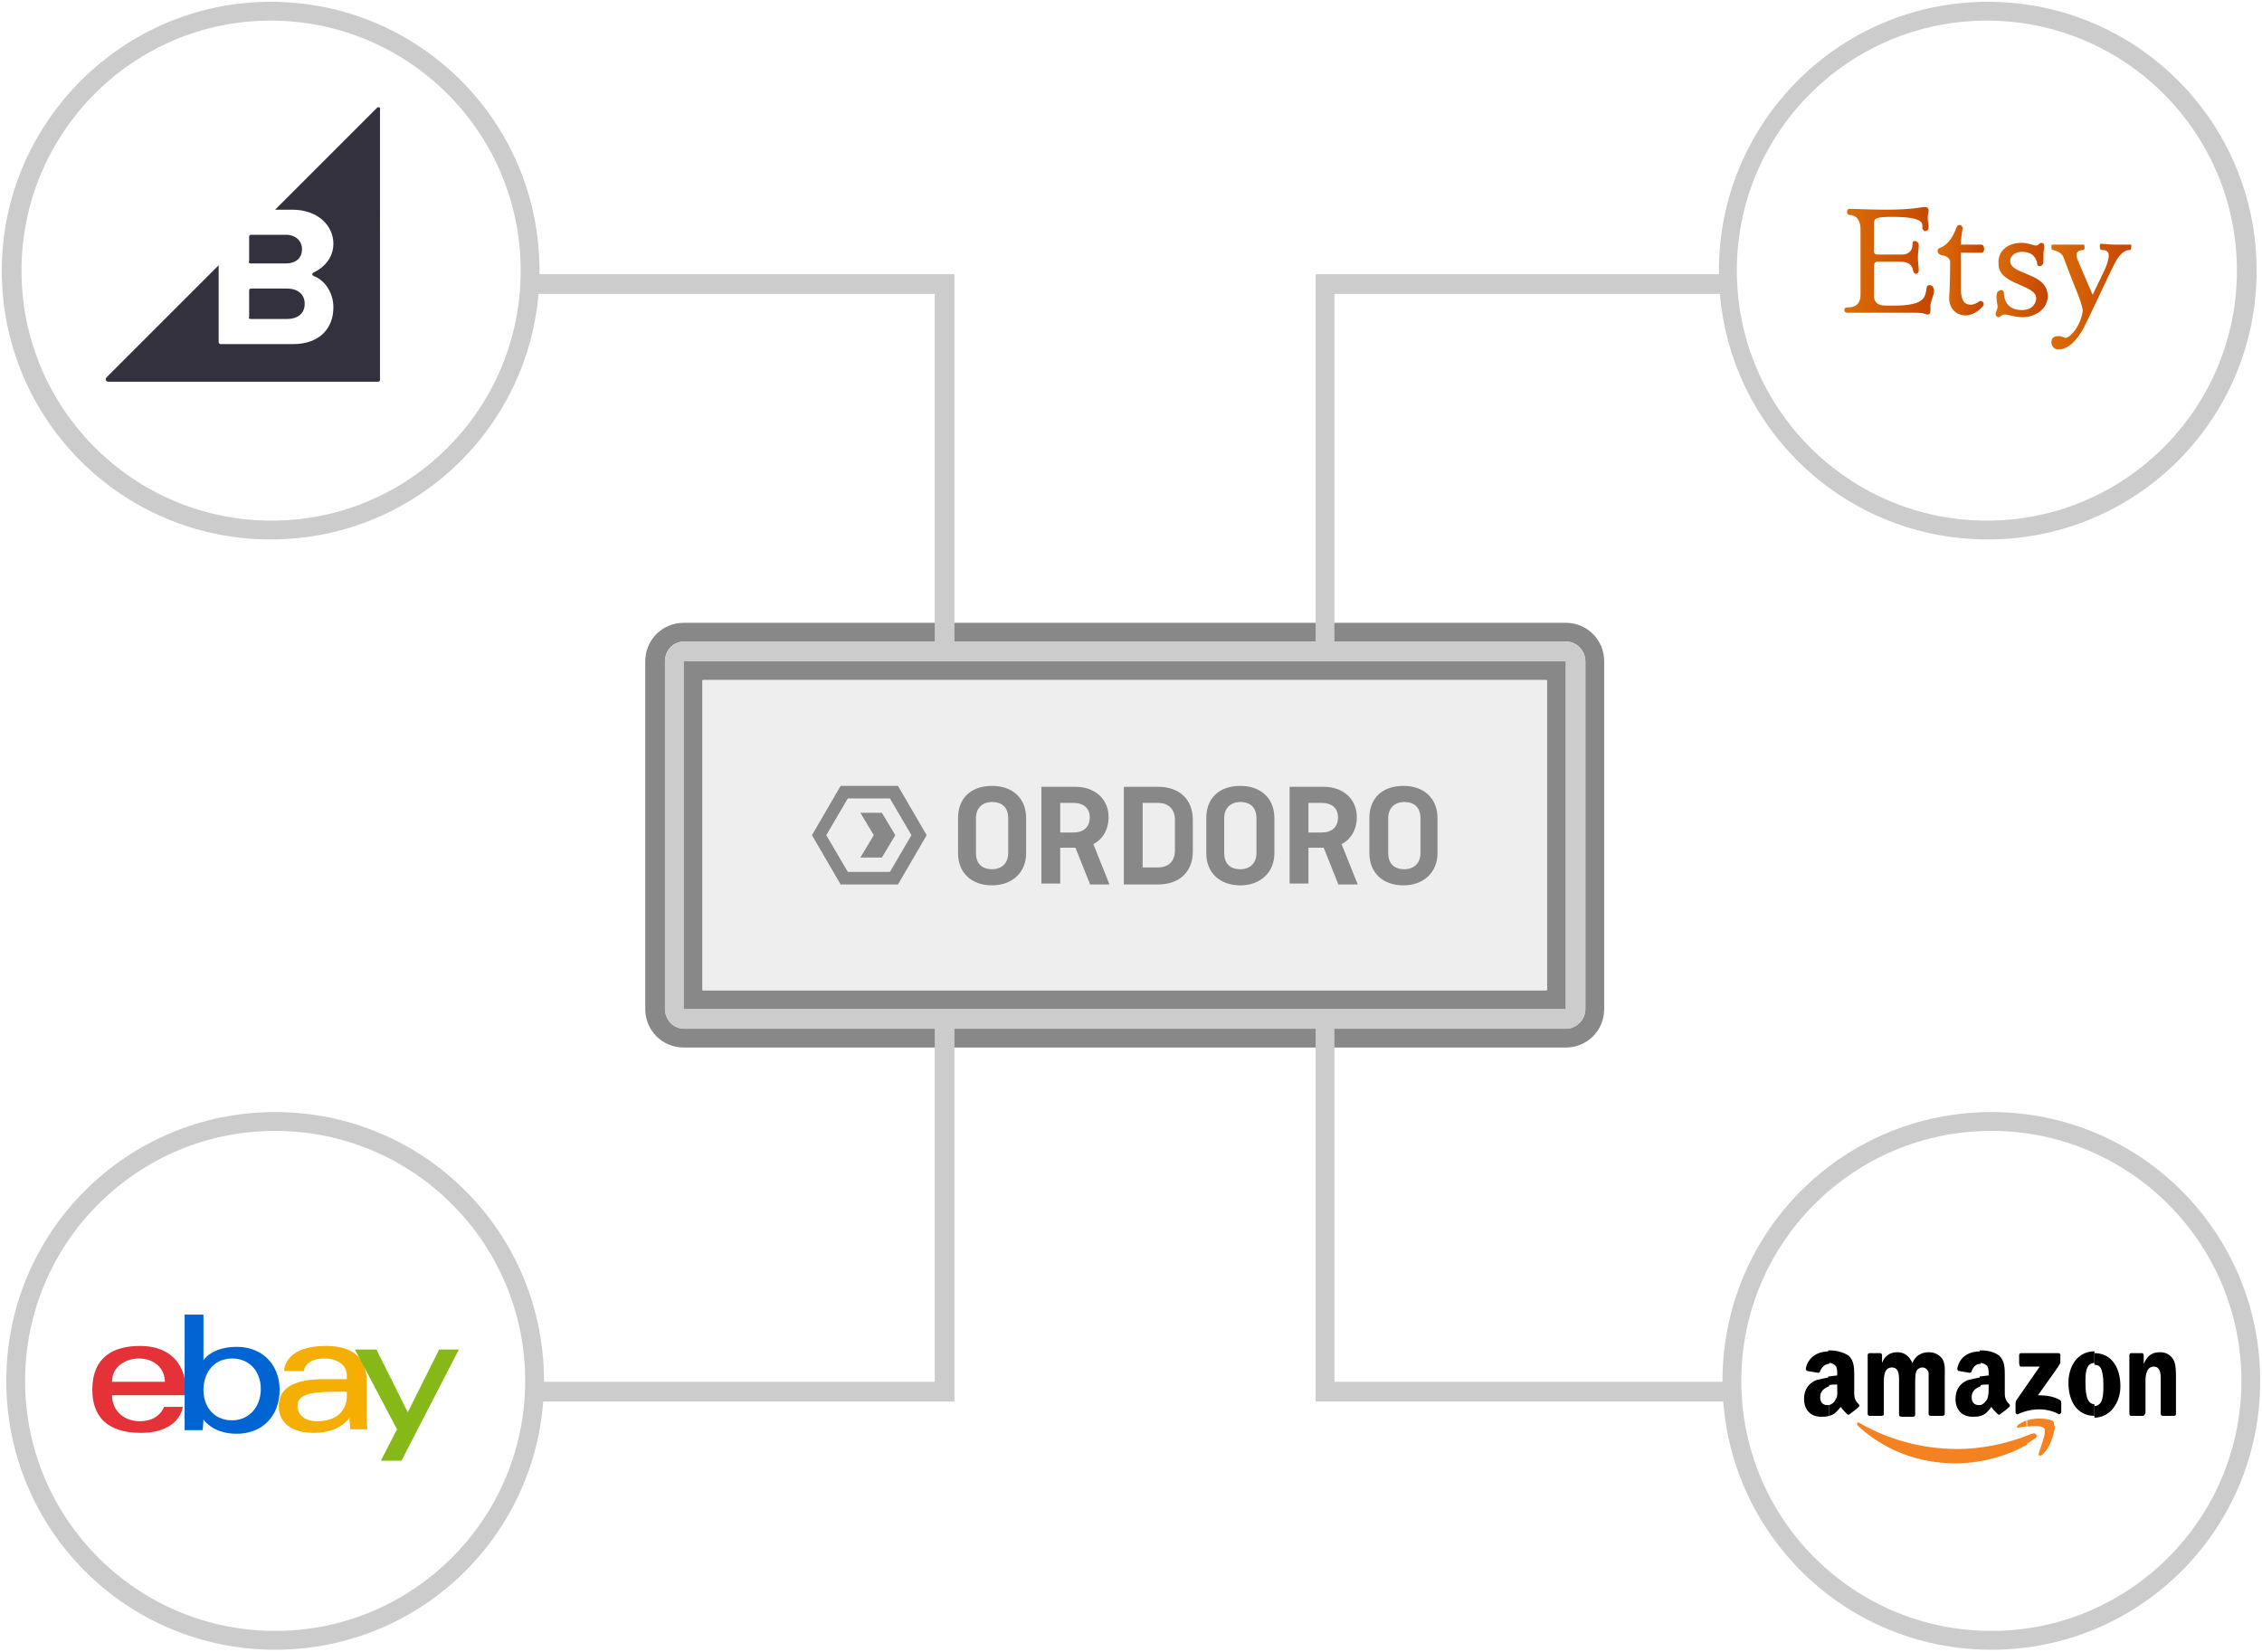 <?xml version="1.0" encoding="utf-8"?>
<!-- Generator: Adobe Illustrator 20.0.0, SVG Export Plug-In . SVG Version: 6.00 Build 0)  -->
<svg version="1.1" id="Layer_1" xmlns="http://www.w3.org/2000/svg" xmlns:xlink="http://www.w3.org/1999/xlink" x="0px" y="0px"
	 viewBox="0 0 252.4 184.4" style="enable-background:new 0 0 252.4 184.4;" xml:space="preserve">
<style type="text/css">
	.st0{display:none;}
	.st1{display:inline;fill:#666F71;}
	.st2{display:inline;}
	.st3{fill:none;stroke:#666F71;stroke-width:2;stroke-miterlimit:10;}
	.st4{fill:#E53238;}
	.st5{fill:#0064D2;}
	.st6{fill:#F5AF02;}
	.st7{fill:#86B817;}
	.st8{fill:#F58220;}
	.st9{fill:url(#SVGID_1_);}
	.st10{fill:url(#SVGID_2_);}
	.st11{fill:url(#SVGID_3_);}
	.st12{fill:url(#SVGID_4_);}
	.st13{fill:#CCCCCC;}
	.st14{fill:#888888;}
	.st15{fill:#EEEEEE;}
	.st16{fill:#34313F;}
</style>
<g id="Layer_1_1_" class="st0">
	<path class="st1" d="M-9,96.6L-36.2,83l12.2-6.2L3.4,90.4L-9,96.6z M-10.8,135.4l-27.9-14V85.8l27.9,14
		C-10.8,99.8-10.8,135.4-10.8,135.4z M-9,69.3L18.4,83L7.5,88.4l-27.3-13.7L-9,69.3z M25.3,79.5L-7.6,63.2c-0.9-0.4-1.8-0.5-2.8,0
		l-32.5,16.2c-1.1,0.4-2,1.6-2,2.9v41.1c0,1.1,0.6,2.2,1.7,2.7l32.8,16.4c0.9,0.4,1.9,0.4,2.8,0L25,126.2c1.1-0.4,1.9-1.6,1.9-2.9
		V82.3C26.9,81.1,26.3,80.1,25.3,79.5"/>
	<path class="st1" d="M74.1,96.6L46.8,83L59,76.8l27.4,13.6L74.1,96.6z M72.2,135.4l-27.9-14V85.8l27.9,14V135.4z M74.1,69.3
		L101.4,83l-10.9,5.5L63.2,74.7L74.1,69.3z M108.3,79.5L75.5,63.2c-0.9-0.4-1.8-0.5-2.8,0L40.2,79.4c-1.1,0.4-2,1.6-2,2.9v41.1
		c0,1.1,0.6,2.2,1.7,2.7l32.8,16.4c0.9,0.4,1.9,0.4,2.8,0l32.6-16.2c1.1-0.4,1.9-1.6,1.9-2.9V82.3C109.9,81.1,109.3,80.1,108.3,79.5
		"/>
	<path class="st1" d="M157.1,96.6L129.8,83l12.2-6.2l27.4,13.6L157.1,96.6z M155.3,135.4l-27.9-14V85.8l27.9,14V135.4z M157.1,69.3
		L184.5,83l-10.9,5.5l-27.3-13.7L157.1,69.3z M191.3,79.5l-32.8-16.3c-0.9-0.4-1.8-0.5-2.8,0l-32.5,16.2c-1.1,0.4-2,1.6-2,2.9v41.1
		c0,1.1,0.6,2.2,1.7,2.7l32.8,16.4c0.9,0.4,1.9,0.4,2.8,0l32.6-16.2c1.1-0.4,1.9-1.6,1.9-2.9V82.3C193,81.1,192.4,80.1,191.3,79.5"
		/>
	<path class="st1" d="M240.1,96.6L212.9,83l12.2-6.2l27.4,13.6L240.1,96.6z M238.3,135.4l-27.9-14V85.8l27.9,14V135.4z M240.1,69.3
		L267.5,83l-10.9,5.5l-27.3-13.7L240.1,69.3z M274.4,79.5l-32.8-16.3c-0.9-0.4-1.8-0.5-2.8,0l-32.5,16.2c-1.1,0.4-2,1.6-2,2.9v41.1
		c0,1.1,0.6,2.2,1.7,2.7l32.8,16.4c0.9,0.4,1.9,0.4,2.8,0l32.6-16.2c1.1-0.4,1.9-1.6,1.9-2.9V82.3C276,81.1,275.4,80.1,274.4,79.5"
		/>
	<path class="st1" d="M32.9,23.7L5.6,10.1l12.2-6.2l27.4,13.6L32.9,23.7z M31,62.6l-27.9-14V13l27.9,14C31,26.9,31,62.6,31,62.6z
		 M32.9-3.5l27.4,13.6l-10.9,5.5L22,1.8L32.9-3.5z M67.1,6.6L34.3-9.7c-0.9-0.4-1.8-0.5-2.8,0L-1,6.5C-2.1,7-3,8.1-3,9.4v41.1
		c0,1.1,0.6,2.2,1.7,2.7l32.8,16.4c0.9,0.4,1.9,0.4,2.8,0l32.6-16.2c1.1-0.4,1.9-1.6,1.9-2.9V9.4C68.7,8.3,68.1,7.2,67.1,6.6"/>
	<path class="st1" d="M32.9,169.8L5.6,156.2l12.2-6.2l27.4,13.6L32.9,169.8z M31,208.7l-27.9-14v-35.6L31,173
		C31,173,31,208.7,31,208.7z M32.9,142.5l27.4,13.6l-10.9,5.5L22,147.9L32.9,142.5z M67.1,152.7l-32.8-16.3c-0.9-0.4-1.8-0.5-2.8,0
		L-1,152.6c-1.1,0.4-2,1.6-2,2.9v41.1c0,1.1,0.6,2.2,1.7,2.7l32.8,16.4c0.9,0.4,1.9,0.4,2.8,0l32.6-16.2c1.1-0.4,1.9-1.6,1.9-2.9
		v-41.1C68.7,154.4,68.1,153.3,67.1,152.7"/>
	<path class="st1" d="M116.1,23.7L88.8,10.1L101,3.9l27.4,13.6L116.1,23.7z M114.2,62.6l-27.9-14V13l27.9,14L114.2,62.6L114.2,62.6z
		 M116.1-3.5l27.4,13.6l-10.9,5.5L105.2,1.8L116.1-3.5z M150.3,6.6L117.5-9.7c-0.9-0.4-1.8-0.5-2.8,0L82.2,6.5c-1.1,0.4-2,1.6-2,2.9
		v41.1c0,1.1,0.6,2.2,1.7,2.7l32.8,16.4c0.9,0.4,1.9,0.4,2.8,0L150,53.4c1.1-0.4,1.9-1.6,1.9-2.9V9.4C151.9,8.3,151.3,7.2,150.3,6.6
		"/>
	<path class="st1" d="M199.3,23.7L172,10.1l12.2-6.2l27.4,13.6L199.3,23.7z M197.4,62.6l-27.9-14V13l27.9,14V62.6z M199.3-3.5
		l27.4,13.6l-10.9,5.5L188.4,1.8L199.3-3.5z M233.5,6.6L200.6-9.7c-0.9-0.4-1.8-0.5-2.8,0L165.4,6.5c-1.1,0.4-2,1.6-2,2.9v41.1
		c0,1.1,0.6,2.2,1.7,2.7l32.8,16.4c0.9,0.4,1.9,0.4,2.8,0l32.6-16.2c1.1-0.4,1.9-1.6,1.9-2.9V9.4C235.1,8.3,234.5,7.2,233.5,6.6"/>
	<path class="st1" d="M116.1,169.8l-27.3-13.6L101,150l27.4,13.6L116.1,169.8z M114.2,208.7l-27.9-14v-35.6l27.9,14L114.2,208.7
		L114.2,208.7z M116.1,142.5l27.4,13.6l-10.9,5.5l-27.3-13.7L116.1,142.5z M150.3,152.7l-32.8-16.3c-0.9-0.4-1.8-0.5-2.8,0
		l-32.5,16.2c-1.1,0.4-2,1.6-2,2.9v41.1c0,1.1,0.6,2.2,1.7,2.7l32.8,16.4c0.9,0.4,1.9,0.4,2.8,0l32.6-16.2c1.1-0.4,1.9-1.6,1.9-2.9
		v-41.1C151.9,154.4,151.3,153.3,150.3,152.7"/>
	<path class="st1" d="M199.3,169.8L172,156.2l12.2-6.2l27.4,13.6L199.3,169.8z M197.4,208.7l-27.9-14v-35.6l27.9,14V208.7z
		 M199.3,142.5l27.4,13.6l-10.9,5.5l-27.3-13.7L199.3,142.5z M233.5,152.7l-32.8-16.3c-0.9-0.4-1.8-0.5-2.8,0l-32.5,16.2
		c-1.1,0.4-2,1.6-2,2.9v41.1c0,1.1,0.6,2.2,1.7,2.7l32.8,16.4c0.9,0.4,1.9,0.4,2.8,0l32.6-16.2c1.1-0.4,1.9-1.6,1.9-2.9v-41.1
		C235.1,154.4,234.5,153.3,233.5,152.7"/>
	<g class="st2">
		<path class="st3" d="M16.5,43.1c0,0.5-0.4,0.8-0.9,0.5l-7.9-4.1c-0.5-0.3-0.9-0.9-0.9-1.5V21.7c0-0.5,0.4-0.8,0.9-0.5l7.9,4
			c0.5,0.2,0.9,0.9,0.9,1.5L16.5,43.1L16.5,43.1z"/>
	</g>
	<g class="st2">
		<path class="st3" d="M16.5,43.1c0,0.5-0.4,0.8-0.9,0.5l-7.9-4.1c-0.5-0.3-0.9-0.9-0.9-1.5V21.7c0-0.5,0.4-0.8,0.9-0.5l7.9,4
			c0.5,0.2,0.9,0.9,0.9,1.5L16.5,43.1L16.5,43.1z"/>
	</g>
</g>
<g id="Layer_2">
	<g>
		<path id="e" class="st4" d="M15.6,150.2c-2.9,0-5.3,1.2-5.3,4.9c0,2.9,1.6,4.8,5.4,4.8c4.4,0,4.7-2.9,4.7-2.9h-2.1
			c0,0-0.5,1.6-2.7,1.6c-1.8,0-3.1-1.2-3.1-2.9h8.2v-1.1C20.6,152.8,19.5,150.2,15.6,150.2z M15.5,151.6c1.7,0,2.9,1.1,2.9,2.6h-5.9
			C12.5,152.5,14,151.6,15.5,151.6z"/>
		<path id="b" class="st5" d="M20.6,146.6V158c0,0.6,0,1.6,0,1.6h2c0,0,0.1-0.7,0.1-1.2c0,0,1,1.6,3.7,1.6c2.9,0,4.8-2,4.8-4.9
			c0-2.7-1.8-4.8-4.8-4.8c-2.8,0-3.7,1.5-3.7,1.5v-5.1H20.6z M25.9,151.6c2,0,3.2,1.5,3.2,3.4c0,2.1-1.4,3.5-3.2,3.5
			c-2.1,0-3.2-1.6-3.2-3.4C22.7,153.4,23.7,151.6,25.9,151.6z"/>
		<path id="a" class="st6" d="M36.3,150.2c-4.3,0-4.6,2.4-4.6,2.8h2.2c0,0,0.1-1.4,2.3-1.4c1.4,0,2.5,0.7,2.5,1.9v0.4h-2.5
			c-3.4,0-5.1,1-5.1,3c0,2,1.6,3,3.9,3c3,0,4-1.7,4-1.7c0,0.7,0.1,1.3,0.1,1.3h1.9c0,0-0.1-0.8-0.1-1.3v-4.5
			C40.7,150.8,38.4,150.2,36.3,150.2L36.3,150.2z M38.7,155.3v0.6c0,0.8-0.5,2.7-3.3,2.7c-1.5,0-2.2-0.8-2.2-1.7
			C33.2,155.3,35.4,155.3,38.7,155.3L38.7,155.3z"/>
		<path id="y" class="st7" d="M39.6,150.6H42l3.5,7l3.5-7h2.2L44.8,163h-2.3l1.8-3.5L39.6,150.6z"/>
	</g>
	<g>
		<path class="st8" d="M227.1,160.5c-0.3,0.2-0.6,0.4-0.9,0.6v-0.9c0.2-0.1,0.4-0.2,0.6-0.2C227.1,159.8,227.5,160.3,227.1,160.5
			L227.1,160.5z M229.2,159c0-0.2,0-0.3-0.1-0.4c-0.2-0.2-1.7-0.5-2.9-0.1v0.7c0.8-0.1,1.7-0.1,1.9,0.2c0.3,0.4-0.4,2-0.6,2.8
			c-0.1,0.2,0.1,0.3,0.3,0.2c1-0.8,1.4-2.4,1.5-3.2L229.2,159L229.2,159z M226.2,161.2c-2.4,1.4-5.4,2.1-8,2.1
			c-4.2,0-8-1.5-10.9-4.2c-0.2-0.2,0-0.5,0.2-0.3c3.1,1.8,6.9,2.9,10.9,2.9c2.5,0,5.2-0.5,7.8-1.5L226.2,161.2L226.2,161.2
			L226.2,161.2z M226.2,158.5c-0.4,0.1-0.7,0.3-1,0.5c-0.2,0.2-0.2,0.4,0,0.3c0.2,0,0.6-0.1,0.9-0.1V158.5z"/>
		<path d="M233.7,158.2v-1.3c1,0,1-1.4,1-2.2c0-0.6,0-1.2-0.2-1.8c-0.1-0.4-0.4-0.6-0.8-0.6v-1.3c1.9,0,2.9,1.6,2.9,3.7
			C236.6,156.6,235.4,158.2,233.7,158.2L233.7,158.2z"/>
		<path d="M239.1,158h-1.3c-0.1,0-0.2-0.1-0.2-0.2v-6.6c0-0.1,0.1-0.2,0.2-0.2h1.2c0.1,0,0.2,0.1,0.2,0.2v1h0
			c0.4-0.9,0.9-1.3,1.8-1.3c0.6,0,1.1,0.2,1.5,0.8c0.3,0.5,0.3,1.4,0.3,2v4.1c0,0.1-0.1,0.2-0.2,0.2h-1.3c-0.1,0-0.2-0.1-0.2-0.2
			v-3.5c0-0.7,0.1-1.8-0.8-1.8c-0.3,0-0.6,0.2-0.7,0.5c-0.2,0.4-0.2,0.8-0.2,1.2v3.5C239.3,157.9,239.2,158,239.1,158z"/>
		<path d="M225.3,152.1v-0.9c0-0.1,0.1-0.2,0.2-0.2h4.2c0.1,0,0.2,0.1,0.2,0.2v0.8c0,0.1-0.1,0.3-0.3,0.6l-2.2,3.1
			c0.8,0,1.7,0.1,2.4,0.5c0.2,0.1,0.2,0.2,0.2,0.4v1c0,0.1-0.2,0.3-0.3,0.2c-1.3-0.7-3-0.7-4.5,0c-0.2,0.1-0.3-0.1-0.3-0.2v-0.9
			c0-0.1,0-0.4,0.2-0.6l2.5-3.6h-2.2C225.4,152.4,225.3,152.3,225.3,152.1L225.3,152.1z"/>
		<path d="M233.7,150.8v1.3l0,0c-1,0-1,1.3-1,2.1c0,0.8,0,2.5,1,2.5c0,0,0,0,0,0v1.3c0,0,0,0,0,0c-1.9,0-2.9-1.6-2.9-3.7
			C230.8,152.5,231.8,150.8,233.7,150.8L233.7,150.8L233.7,150.8z"/>
		<path d="M221,158v-1.2c0.3-0.1,0.5-0.3,0.7-0.6c0.2-0.4,0.2-0.8,0.2-1.4v-0.3c-0.3,0-0.7,0-1,0.1v-1c0.3,0,0.7-0.1,1-0.1v-0.2
			c0-0.3,0-0.7-0.2-0.9c-0.2-0.2-0.5-0.3-0.7-0.3c0,0,0,0-0.1,0v-1.4c0.1,0,0.2,0,0.3,0c0.6,0,1.4,0.2,1.9,0.6
			c0.6,0.6,0.6,1.4,0.6,2.2v2c0,0.6,0.2,0.9,0.5,1.2c0.1,0.1,0.1,0.2,0,0.3c-0.2,0.2-0.7,0.6-1,0.8l0,0c-0.1,0.1-0.2,0.1-0.3,0
			c-0.4-0.4-0.5-0.5-0.7-0.8C221.8,157.6,221.4,157.9,221,158z"/>
		<path d="M221,150.8v1.4c-0.5,0-0.8,0.3-1,0.8c0,0.1-0.1,0.2-0.2,0.2l-1.2-0.2c-0.1,0-0.2-0.1-0.2-0.3
			C218.7,151.3,219.8,150.8,221,150.8L221,150.8z"/>
		<path d="M221,153.7v1c-0.5,0.2-1,0.5-1,1.2c0,0.6,0.3,0.9,0.8,0.9c0.1,0,0.1,0,0.2,0v1.2c-0.3,0.1-0.6,0.1-0.9,0.1
			c-1.1,0-1.9-0.7-1.9-2c0-1.1,0.6-1.8,1.4-2.1C220,153.9,220.5,153.8,221,153.7L221,153.7z"/>
		<path d="M204.1,158v-1.2c0.3-0.1,0.6-0.3,0.7-0.6c0.3-0.4,0.2-0.8,0.2-1.4l0,0v-0.3c-0.3,0-0.7,0-1,0.1v-1c0.3,0,0.7-0.1,1-0.1
			v-0.2c0-0.3,0-0.7-0.2-0.9c-0.2-0.2-0.4-0.3-0.7-0.3c0,0-0.1,0-0.1,0v-1.4c0.1,0,0.2,0,0.3,0c0.6,0,1.4,0.2,2,0.6
			c0.6,0.6,0.6,1.4,0.6,2.2v2c0,0.6,0.2,0.9,0.5,1.2c0.1,0.1,0.1,0.2,0,0.3c-0.2,0.2-0.7,0.6-1,0.8l0,0c-0.1,0.1-0.2,0.1-0.3,0
			c-0.4-0.4-0.5-0.5-0.7-0.8C204.9,157.6,204.6,157.9,204.1,158L204.1,158z"/>
		<path d="M209.9,158h-1.3c-0.1,0-0.2-0.1-0.2-0.2v-6.6c0-0.1,0.1-0.2,0.2-0.2h1.2c0.1,0,0.2,0.1,0.2,0.2v0.9h0
			c0.3-0.8,0.9-1.2,1.7-1.2c0.8,0,1.3,0.4,1.7,1.2c0.3-0.8,1-1.2,1.8-1.2c0.6,0,1.1,0.2,1.5,0.7c0.4,0.6,0.3,1.4,0.3,2.1v4.1
			c0,0.1-0.1,0.2-0.3,0.2h-1.3c-0.1,0-0.2-0.1-0.2-0.2v-3.4c0-0.3,0-1,0-1.2c-0.1-0.4-0.4-0.6-0.7-0.6c-0.3,0-0.6,0.2-0.7,0.5
			c-0.1,0.3-0.1,0.9-0.1,1.3v3.5c0,0.1-0.1,0.2-0.2,0.2h-1.3c-0.2,0-0.3-0.1-0.3-0.2v-3.5c0-0.7,0.1-1.8-0.8-1.8
			c-0.9,0-0.9,1.1-0.9,1.8v3.5C210.2,157.9,210.1,158,209.9,158z"/>
		<path d="M204.1,150.8v1.4c-0.4,0-0.8,0.3-1,0.8c0,0.1-0.1,0.2-0.2,0.2l-1.2-0.2c-0.1,0-0.2-0.1-0.2-0.3
			C201.8,151.3,203,150.8,204.1,150.8L204.1,150.8z"/>
		<path d="M204.1,153.7v1c-0.5,0.2-1,0.5-1,1.2c0,0.6,0.3,0.9,0.8,0.9c0.1,0,0.1,0,0.2,0v1.2c-0.3,0.1-0.6,0.1-0.9,0.1
			c-1.1,0-1.9-0.7-1.9-2c0-1.1,0.6-1.8,1.4-2.1C203.1,153.9,203.6,153.8,204.1,153.7z"/>
	</g>
	<g>
		<g>
			
				<linearGradient id="SVGID_1_" gradientUnits="userSpaceOnUse" x1="-285.84" y1="92.996" x2="-281.207" y2="92.996" gradientTransform="matrix(2.142 0 0 2.142 817.92 -170.063)">
				<stop  offset="0" style="stop-color:#DB6E07"/>
				<stop  offset="1" style="stop-color:#C64600"/>
			</linearGradient>
			<path class="st9" d="M206.1,23.6c0-0.2,0.1-0.3,0.3-0.3s2.5,0.1,4,0.1c3.1,0,3.9-0.3,4.4-0.3c0.3,0,0.4,0.2,0.4,0.4
				s-0.1,0.4-0.1,0.8s0.1,0.8,0.1,1.1s-0.3,0.4-0.4,0.4s-0.2-0.1-0.3-0.3c0-0.5,0.4-1.3-3.4-1.3c-1.9,0-2,0.2-2,0.8c0,0.6,0,2.7,0,3
				c0,0.3,0.1,0.4,0.4,0.4s2.2,0,2.8,0c0.5,0,1.1-0.3,1.1-1.1c0-0.4,0.1-0.4,0.3-0.4s0.4,0.2,0.4,0.5c0,0.4-0.1,0.8-0.1,1.3
				c0,0.6,0.1,1.1,0.1,1.5s-0.5,0.5-0.6,0.1c-0.1-0.4-0.2-1.1-1.5-1.1s-2.2,0-2.5,0s-0.4,0.2-0.4,0.6c0,0.4,0,2.6,0,3.2
				c0,0.5,0.2,1.1,1.3,1.1c1.1,0,3.1,0.1,4-0.6c0.4-0.3,0.5-0.8,0.6-1.5c0.1-0.3,0.8-0.3,0.8,0.5c0,0.4-0.4,1.2-0.4,1.6
				c0,0.4,0.1,1-0.3,1c-0.3,0-0.2-0.2-1.6-0.2s-6.4,0-7.3,0c-0.3,0-0.4-0.1-0.4-0.3s0.1-0.3,0.4-0.3c0.3,0,1.4,0,1.4-1.4
				c0-1.4,0-6.6,0-7.3s-0.2-1.5-1.1-1.6C206.1,24,206.1,23.8,206.1,23.6z"/>
			
				<linearGradient id="SVGID_2_" gradientUnits="userSpaceOnUse" x1="-280.95" y1="93.471" x2="-278.536" y2="93.471" gradientTransform="matrix(2.142 0 0 2.142 817.92 -170.063)">
				<stop  offset="0" style="stop-color:#DB6E07"/>
				<stop  offset="1" style="stop-color:#C64600"/>
			</linearGradient>
			<path class="st10" d="M216.2,28c0-0.2,0.1-0.3,0.4-0.4c0.5-0.2,1.2-0.8,1.7-2.2c0.2-0.5,0.7-0.3,0.7,0.1
				c-0.1,0.5-0.2,1.3-0.2,1.8c0.2,0,2.1,0,2.3,0s0.3,0.3,0.3,0.5c0,0.2-0.1,0.4-0.3,0.4c-0.2,0-2.3,0-2.3,0s0,2.5,0,4
				s0.5,1.8,1.1,1.8c0.4,0,0.7-0.2,1-0.4c0.2-0.1,0.6,0.2,0.4,0.5c-0.2,0.3-1,1.1-2,1.1s-1.9-0.8-1.8-2.1s0.1-3.6,0.1-3.9
				s-0.4-0.7-0.9-0.7C216.3,28.4,216.2,28.2,216.2,28z"/>
			
				<linearGradient id="SVGID_3_" gradientUnits="userSpaceOnUse" x1="-277.981" y1="93.932" x2="-275.278" y2="93.932" gradientTransform="matrix(2.142 0 0 2.142 817.92 -170.063)">
				<stop  offset="0" style="stop-color:#DB6E07"/>
				<stop  offset="1" style="stop-color:#C64600"/>
			</linearGradient>
			<path class="st11" d="M225.6,27.1c0.7,0,1.3,0.3,1.6,0.3s0.3-0.3,0.6-0.3s0.3,0.3,0.3,0.6c-0.1,0.3-0.1,0.9-0.1,1.6
				c0,0.2-0.2,0.4-0.4,0.4s-0.3-0.1-0.3-0.4c-0.1-0.4-0.4-1.2-1.7-1.2c-0.9,0-1.3,0.6-1.3,1c0,0.4,0.2,0.8,1.2,1.2
				c1,0.5,3,0.9,3,2.8c-0.1,1.7-1.8,2.3-2.8,2.3c-0.8,0-1.6-0.3-2-0.3c-0.4,0-0.5,0.3-0.7,0.3s-0.4-0.3-0.3-0.5
				c0.1-0.3,0.2-0.5,0.2-0.7s-0.2-0.9-0.1-1.4c0.1-0.5,0.8-0.6,0.8-0.1c0,0.5,0.2,1.9,2,1.9c1.4,0,1.6-1,1.6-1.3
				c0-0.4-0.1-0.8-1.8-1.5c-1.7-0.7-2.4-1.3-2.4-2.4C222.9,28.1,223.9,27.1,225.6,27.1z"/>
			
				<linearGradient id="SVGID_4_" gradientUnits="userSpaceOnUse" x1="-275.043" y1="94.858" x2="-270.912" y2="94.858" gradientTransform="matrix(2.142 0 0 2.142 817.92 -170.063)">
				<stop  offset="0" style="stop-color:#DB6E07"/>
				<stop  offset="1" style="stop-color:#C64600"/>
			</linearGradient>
			<path class="st12" d="M228.9,27.5c0-0.2,0-0.2,0.2-0.2c0.2,0,1.2,0,1.7,0c0.5,0,1.5,0,1.7,0c0.1,0,0.1,0.2,0.1,0.3s0,0.3-0.2,0.3
				s-0.7,0.1-0.7,0.5s0.1,0.5,0.3,1c0.2,0.5,1.5,3.5,1.5,3.5s1-2.1,1.3-2.7c0.3-0.6,0.5-1.3,0.5-1.7s-0.3-0.6-0.6-0.6
				s-0.4,0-0.4-0.4c0-0.2,0-0.3,0.2-0.3c0.1,0,1,0.1,1.6,0.1s1.4,0,1.6,0c0.2,0,0.1,0.2,0.1,0.3s0,0.3-0.2,0.3c-0.2,0-0.9,0-1.7,1.6
				s-2.3,4.9-3.4,7.1c-0.6,1.1-1.6,2.4-2.8,2.4c-0.6,0-0.8-0.5-0.8-0.8s0.1-0.7,0.8-0.7c0.4,0,0.6,0.2,0.8,0.2c0.4,0,1.6-1.1,1.9-3
				c0-0.4-0.4-1.5-0.6-2c-0.3-0.7-1.1-2.8-1.6-4.1c-0.2-0.4-0.7-0.6-1.1-0.7C228.9,27.9,228.9,27.8,228.9,27.5z"/>
		</g>
	</g>
	<g>
		<g id="XMLID_1_">
			<g>
				<path class="st13" d="M249.6,30.2c0-15.4-12.5-27.9-27.9-27.9s-27.9,12.5-27.9,27.9c0,15.4,12.5,27.9,27.9,27.9
					S249.6,45.6,249.6,30.2z M221.8,0.2c16.6,0,30,13.4,30,30c0,16.6-13.4,30-30,30s-30-13.4-30-30C191.8,13.7,205.2,0.2,221.8,0.2z
					"/>
			</g>
		</g>
	</g>
	<g>
		<g id="XMLID_2_">
			<g>
				<path class="st13" d="M222.2,124.1c16.6,0,30,13.4,30,30c0,16.6-13.4,30-30,30s-30-13.4-30-30
					C192.2,137.5,205.6,124.1,222.2,124.1z M250.1,154.1c0-15.4-12.5-27.9-27.9-27.9s-27.9,12.5-27.9,27.9
					c0,15.4,12.5,27.9,27.9,27.9S250.1,169.5,250.1,154.1z"/>
			</g>
		</g>
	</g>
	<g>
		<g id="XMLID_5_">
			<g>
				<path class="st13" d="M30.2,0.2c16.6,0,30,13.4,30,30c0,16.6-13.4,30-30,30s-30-13.4-30-30C0.2,13.7,13.7,0.2,30.2,0.2z
					 M58.1,30.2c0-15.4-12.5-27.9-27.9-27.9S2.4,14.9,2.4,30.2c0,15.4,12.5,27.9,27.9,27.9S58.1,45.6,58.1,30.2z"/>
			</g>
		</g>
	</g>
	<g>
		<g id="XMLID_3_">
			<g>
				<path class="st13" d="M30.7,124.1c16.6,0,30,13.4,30,30c0,16.6-13.4,30-30,30s-30-13.4-30-30C0.7,137.5,14.1,124.1,30.7,124.1z
					 M58.6,154.1c0-15.4-12.5-27.9-27.9-27.9S2.8,138.7,2.8,154.1c0,15.4,12.5,27.9,27.9,27.9S58.6,169.5,58.6,154.1z"/>
			</g>
		</g>
	</g>
	<g>
		<g>
			<g id="XMLID_4_">
				<g>
					<path class="st14" d="M179,73.8v38.8c0,2.4-1.9,4.3-4.3,4.3H76.3c-2.4,0-4.3-1.9-4.3-4.3V73.8c0-2.4,1.9-4.3,4.3-4.3h98.4
						C177.1,69.5,179,71.4,179,73.8z M176.9,112.6V73.8c0-1.2-1-2.2-2.1-2.2H76.3c-1.2,0-2.1,1-2.1,2.2v38.8c0,1.2,1,2.2,2.1,2.2
						h98.4C175.9,114.8,176.9,113.8,176.9,112.6z"/>
					<path class="st13" d="M176.9,73.8v38.8c0,1.2-1,2.2-2.1,2.2H76.3c-1.2,0-2.1-1-2.1-2.2V73.8c0-1.2,1-2.2,2.1-2.2h98.4
						C175.9,71.6,176.9,72.6,176.9,73.8z M174.7,112.6V73.8H76.3v38.8C76.3,112.6,174.7,112.6,174.7,112.6z"/>
					<path class="st14" d="M174.7,73.8v38.8H76.3V73.8H174.7z M172.6,110.5V75.9H78.4v34.6C78.4,110.5,172.6,110.5,172.6,110.5z"/>
					<path class="st15" d="M172.6,75.9v34.6H78.4V75.9H172.6z M155.9,99.4c2.8,0,5.1-2.3,5.1-5.1c0-2.8-2.3-5.1-5.1-5.1
						c-2.8,0-5.1,2.4-5.1,5.2C150.9,97.1,153.2,99.4,155.9,99.4z M150.9,90.5v-1.3c-1.3,0.1-2.2,0.4-2.7,1.7h0v-1.4h-1.2v9.8h1.2
						v-5.7C148.1,91.7,149.1,90.6,150.9,90.5z M140.4,99.4c2.8,0,5.1-2.3,5.1-5.1c0-2.8-2.3-5.1-5.1-5.1c-2.8,0-5.1,2.4-5.1,5.2
						C135.3,97.1,137.7,99.4,140.4,99.4z M134.2,94.4L134.2,94.4C134.2,94.4,134.2,94.4,134.2,94.4
						C134.2,94.4,134.2,94.4,134.2,94.4V84.2H133V91c-0.9-1.1-2.4-1.8-3.9-1.8c-2.8,0-5.1,2.4-5.1,5.2c0,2.8,2.3,5.1,5.1,5.1
						C131.9,99.5,134.2,97.2,134.2,94.4z M124,90.5v-1.3c-1.3,0.1-2.2,0.4-2.7,1.7h0v-1.4H120v9.8h1.2v-5.7
						C121.2,91.7,122.3,90.6,124,90.5z M118.7,94.3c0-2.8-2.3-5.1-5.1-5.1c-2.8,0-5.1,2.4-5.1,5.2c0,2.8,2.3,5.1,5.1,5.1
						C116.4,99.4,118.7,97.1,118.7,94.3z M104.6,95.3c0.6-1,0.6-2.6,0-3.6l-2.3-4c-0.6-1-1.9-1.8-3.1-1.8l-4.6,0
						c-1.1,0-2.5,0.8-3.1,1.8l-2.3,4c-0.6,1-0.6,2.6,0,3.6l2.3,4c0.6,1,1.9,1.8,3.1,1.8l4.6,0c1.1,0,2.5-0.8,3.1-1.8L104.6,95.3z"/>
					<path class="st14" d="M161.1,94.3c0,2.8-2.3,5.1-5.1,5.1c-2.7,0-5.1-2.3-5.1-5.1c0-2.8,2.2-5.2,5.1-5.2
						C158.7,89.2,161.1,91.5,161.1,94.3z M156,98.3c2.2,0,3.9-1.9,3.9-4.1c0-2.1-1.7-3.9-3.9-3.9c-2.2,0-3.9,1.9-3.9,4.1
						C152.1,96.5,153.8,98.3,156,98.3z"/>
					<path class="st15" d="M159.8,94.2c0,2.2-1.6,4.1-3.9,4.1c-2.2,0-3.9-1.8-3.9-3.9c0-2.2,1.6-4.1,3.9-4.1
						C158.1,90.3,159.8,92.1,159.8,94.2z"/>
					<path class="st14" d="M150.9,89.2v1.3c-1.7,0.1-2.8,1.2-2.8,3v5.7h-1.2v-9.8h1.2v1.4h0C148.6,89.6,149.6,89.3,150.9,89.2z"/>
					<path class="st14" d="M145.5,94.3c0,2.8-2.3,5.1-5.1,5.1c-2.7,0-5.1-2.3-5.1-5.1c0-2.8,2.2-5.2,5.1-5.2
						C143.2,89.2,145.5,91.5,145.5,94.3z M140.4,98.3c2.2,0,3.9-1.9,3.9-4.1c0-2.1-1.7-3.9-3.9-3.9c-2.2,0-3.9,1.9-3.9,4.1
						C136.6,96.5,138.3,98.3,140.4,98.3z"/>
					<path class="st15" d="M144.3,94.2c0,2.2-1.6,4.1-3.9,4.1c-2.2,0-3.9-1.8-3.9-3.9c0-2.2,1.6-4.1,3.9-4.1
						C142.6,90.3,144.3,92.1,144.3,94.2z"/>
					<path class="st14" d="M134.2,94.4L134.2,94.4c0,2.8-2.3,5.1-5.1,5.1c-2.8,0-5.1-2.3-5.1-5.1c0-2.8,2.3-5.2,5.1-5.2
						c1.5,0,2.9,0.7,3.9,1.8v-6.8h1.2V94.4C134.2,94.4,134.2,94.4,134.2,94.4C134.2,94.4,134.2,94.4,134.2,94.4z M133,94.3L133,94.3
						c0-2.2-1.7-4-3.9-4c-2.2,0-3.9,1.9-3.9,4.1c0,2.1,1.7,3.9,3.9,3.9C131.4,98.4,133,96.5,133,94.3z"/>
					<path class="st15" d="M133,94.3L133,94.3c0,2.2-1.6,4.1-3.9,4.1c-2.2,0-3.9-1.8-3.9-3.9c0-2.2,1.6-4.1,3.9-4.1
						C131.2,90.3,133,92.2,133,94.3z"/>
					<path class="st14" d="M124,89.2v1.3c-1.7,0.1-2.8,1.2-2.8,3v5.7H120v-9.8h1.2v1.4h0C121.8,89.6,122.7,89.3,124,89.2z"/>
					<path class="st14" d="M113.6,89.2c2.8,0,5.1,2.3,5.1,5.1c0,2.8-2.3,5.1-5.1,5.1c-2.8,0-5.1-2.3-5.1-5.1
						C108.5,91.6,110.7,89.2,113.6,89.2z M113.6,98.3c2.2,0,3.8-1.9,3.8-4.1c0-2.1-1.7-3.9-3.8-3.9c-2.2,0-3.8,1.9-3.8,4.1
						C109.7,96.5,111.4,98.3,113.6,98.3z"/>
					<path class="st15" d="M117.4,94.2c0,2.2-1.6,4.1-3.8,4.1c-2.2,0-3.8-1.8-3.8-3.9c0-2.2,1.6-4.1,3.8-4.1
						C115.7,90.3,117.4,92.1,117.4,94.2z"/>
					<path class="st14" d="M104.6,91.7c0.6,1,0.6,2.6,0,3.6l-2.3,4c-0.6,1-2,1.8-3.1,1.8l-4.6,0c-1.1,0-2.5-0.8-3.1-1.8l-2.3-4
						c-0.6-1-0.6-2.6,0-3.6l2.3-4c0.6-1,1.9-1.8,3.1-1.8l4.6,0c1.1,0,2.5,0.8,3.1,1.8L104.6,91.7z M101.5,94.2
						c0.3-0.5,0.3-1.3,0-1.8l-1.5-2.7c0-0.1-0.1-0.1-0.1-0.2c-0.7,0.5-2.2,2.5-2.2,2.5c-0.1,0.2-0.2,0.2-0.2,0.2c0,0,0-0.1,0.1-0.2
						l1.3-3c0,0,0-0.1,0.1-0.1c-0.2-0.1-0.3-0.1-0.5-0.1l-3.1,0c-0.6,0-1.2,0.4-1.5,0.9l-1.5,2.7c-0.1,0.2-0.2,0.4-0.2,0.6
						c0,0,0.1,0,0.1,0l3.6,0.2c0.4,0,0.4,0.1,0,0.1l-3.6,0.3c0,0-0.1,0-0.1,0c0,0.2,0.1,0.4,0.2,0.6l1.5,2.7c0.3,0.5,1,0.9,1.5,0.9
						l3.1,0c0.2,0,0.4-0.1,0.6-0.1c-0.1-1-1.1-2.9-1.1-2.9c-0.1-0.1-0.1-0.2-0.1-0.2c0-0.1,0.1,0,0.2,0.2l1.8,2.2L101.5,94.2z"/>
					<path class="st15" d="M101.5,92.4c0.3,0.5,0.3,1.3,0,1.8l-1.5,2.6l-1.8-2.2c-0.2-0.2-0.2-0.2-0.2-0.2l-2.1-1.1
						c0.4,0,0.4-0.1,0-0.1l1.7-0.9c0,0.1,0.1,0,0.2-0.2c0,0,1.4-2,2.2-2.5c0,0.1,0.1,0.1,0.1,0.2L101.5,92.4z"/>
					<path class="st15" d="M99,88.9C98.9,89,98.9,89,99,88.9L97.6,92c-0.1,0.1-0.1,0.2-0.1,0.2l-1.7,0.9L92.2,93c0,0-0.1,0-0.1,0
						c0-0.2,0.1-0.4,0.2-0.6l1.5-2.7c0.3-0.5,1-0.9,1.5-0.9l3.1,0C98.6,88.8,98.8,88.9,99,88.9z"/>
					<path class="st15" d="M99,97.6c-0.2,0.1-0.4,0.1-0.6,0.1l-3.1,0c-0.6,0-1.3-0.4-1.5-0.9l-1.5-2.7c-0.1-0.2-0.2-0.4-0.2-0.6
						c0,0,0.1,0,0.1,0l3.6-0.3l2.1,1.1c0,0,0,0.1,0.1,0.2C98,94.7,98.9,96.6,99,97.6z"/>
				</g>
			</g>
		</g>
	</g>
	<polygon class="st13" points="193.5,30.6 146.8,30.6 146.8,30.7 146.8,30.7 146.8,72.7 148.9,72.7 148.9,32.8 193.5,32.8 	"/>
	<polygon class="st13" points="59.8,30.6 106.5,30.6 106.5,30.7 106.5,30.7 106.5,72.6 104.3,72.6 104.3,32.8 59.8,32.8 	"/>
	<polygon class="st13" points="59.8,156.4 106.5,156.4 106.5,156.3 106.5,156.3 106.5,114.3 104.3,114.3 104.3,154.2 59.8,154.2 	
		"/>
	<polygon class="st13" points="193.5,156.4 146.8,156.4 146.8,156.3 146.8,156.3 146.8,114.4 148.9,114.4 148.9,154.2 193.5,154.2 	
		"/>
	<g>
		<path class="st16" d="M28,29.4h3.9c1.1,0,1.8-0.6,1.8-1.6c0-0.9-0.7-1.6-1.8-1.6H28c-0.1,0-0.2,0.1-0.2,0.2v2.7
			C27.7,29.3,27.8,29.4,28,29.4z"/>
		<path class="st16" d="M28,35.6h4c1.2,0,2-0.6,2-1.7c0-1-0.7-1.7-2-1.7h-4c-0.1,0-0.2,0.1-0.2,0.2v3C27.7,35.5,27.8,35.6,28,35.6z"
			/>
		<path class="st16" d="M42.1,12L30.7,23.4h1.9c2.9,0,4.6,1.8,4.6,3.8c0,1.6-1.1,2.7-2.2,3.2c-0.2,0.1-0.2,0.3,0,0.4
			c1.3,0.5,2.2,1.9,2.2,3.5c0,2.3-1.5,4.1-4.5,4.1h-8.1c-0.1,0-0.2-0.1-0.2-0.2v-8.6L11.9,42.1c-0.2,0.2-0.1,0.5,0.2,0.5h30.1
			c0.1,0,0.2-0.1,0.2-0.2V12.2C42.5,12,42.2,11.9,42.1,12z"/>
	</g>
</g>
<rect x="78.4" y="75.9" class="st15" width="94.2" height="34.6"/>
<g>
	<g>
		<path class="st14" d="M114.5,95.2c0,2.2-1.6,3.6-3.8,3.6c-2.3,0-3.8-1.4-3.8-3.6v-3.9c0-2.2,1.4-3.6,3.8-3.6
			c2.3,0,3.8,1.4,3.8,3.6V95.2z M108.9,95.2c0,1.1,0.6,1.8,1.8,1.8c1.1,0,1.8-0.7,1.8-1.8v-3.9c0-1.1-0.6-1.8-1.8-1.8
			c-1.1,0-1.8,0.7-1.8,1.8V95.2z"/>
		<path class="st14" d="M121.6,98.6l-1.6-4h-1.7v4h-2.1V87.8h3.8c2.1,0,3.7,1.3,3.7,3.4c0,1.4-0.7,2.5-1.7,3l1.8,4.5H121.6z
			 M118.3,89.6v3.3h1.5c1.1,0,1.8-0.6,1.8-1.7c0-1-0.7-1.6-1.8-1.6H118.3z"/>
		<path class="st14" d="M133.1,91.5v3.5c0,2.3-1.5,3.7-3.9,3.7h-3.8V87.8h3.8C131.6,87.8,133.1,89.2,133.1,91.5z M127.5,89.6v7.2
			h1.7c1.2,0,1.9-0.7,1.9-1.9v-3.4c0-1.2-0.7-1.9-1.9-1.9H127.5z"/>
		<path class="st14" d="M142.2,95.2c0,2.2-1.6,3.6-3.8,3.6c-2.3,0-3.8-1.4-3.8-3.6v-3.9c0-2.2,1.4-3.6,3.8-3.6
			c2.3,0,3.8,1.4,3.8,3.6V95.2z M136.6,95.2c0,1.1,0.6,1.8,1.8,1.8c1.1,0,1.8-0.7,1.8-1.8v-3.9c0-1.1-0.6-1.8-1.8-1.8
			c-1.1,0-1.8,0.7-1.8,1.8V95.2z"/>
		<path class="st14" d="M149.3,98.6l-1.6-4H146v4h-2.1V87.8h3.8c2.1,0,3.7,1.3,3.7,3.4c0,1.4-0.7,2.5-1.7,3l1.8,4.5H149.3z
			 M146,89.6v3.3h1.5c1.1,0,1.8-0.6,1.8-1.7c0-1-0.7-1.6-1.8-1.6H146z"/>
		<path class="st14" d="M160.4,95.2c0,2.2-1.6,3.6-3.8,3.6c-2.3,0-3.8-1.4-3.8-3.6v-3.9c0-2.2,1.4-3.6,3.8-3.6
			c2.3,0,3.8,1.4,3.8,3.6V95.2z M154.9,95.2c0,1.1,0.6,1.8,1.8,1.8c1.1,0,1.8-0.7,1.8-1.8v-3.9c0-1.1-0.6-1.8-1.8-1.8
			c-1.1,0-1.8,0.7-1.8,1.8V95.2z"/>
	</g>
	<g>
		<path class="st14" d="M103.4,93.2l-3.2-5.5h-6.4l-3.2,5.5l3.2,5.5h6.4L103.4,93.2z M94.6,97.3l-2.4-4.1l2.4-4.1h4.7l2.4,4.1
			l-2.4,4.1H94.6z"/>
		<polygon class="st14" points="98.4,90.7 96,90.7 97.5,93.2 96,95.7 98.4,95.7 99.9,93.2 		"/>
	</g>
</g>
</svg>
